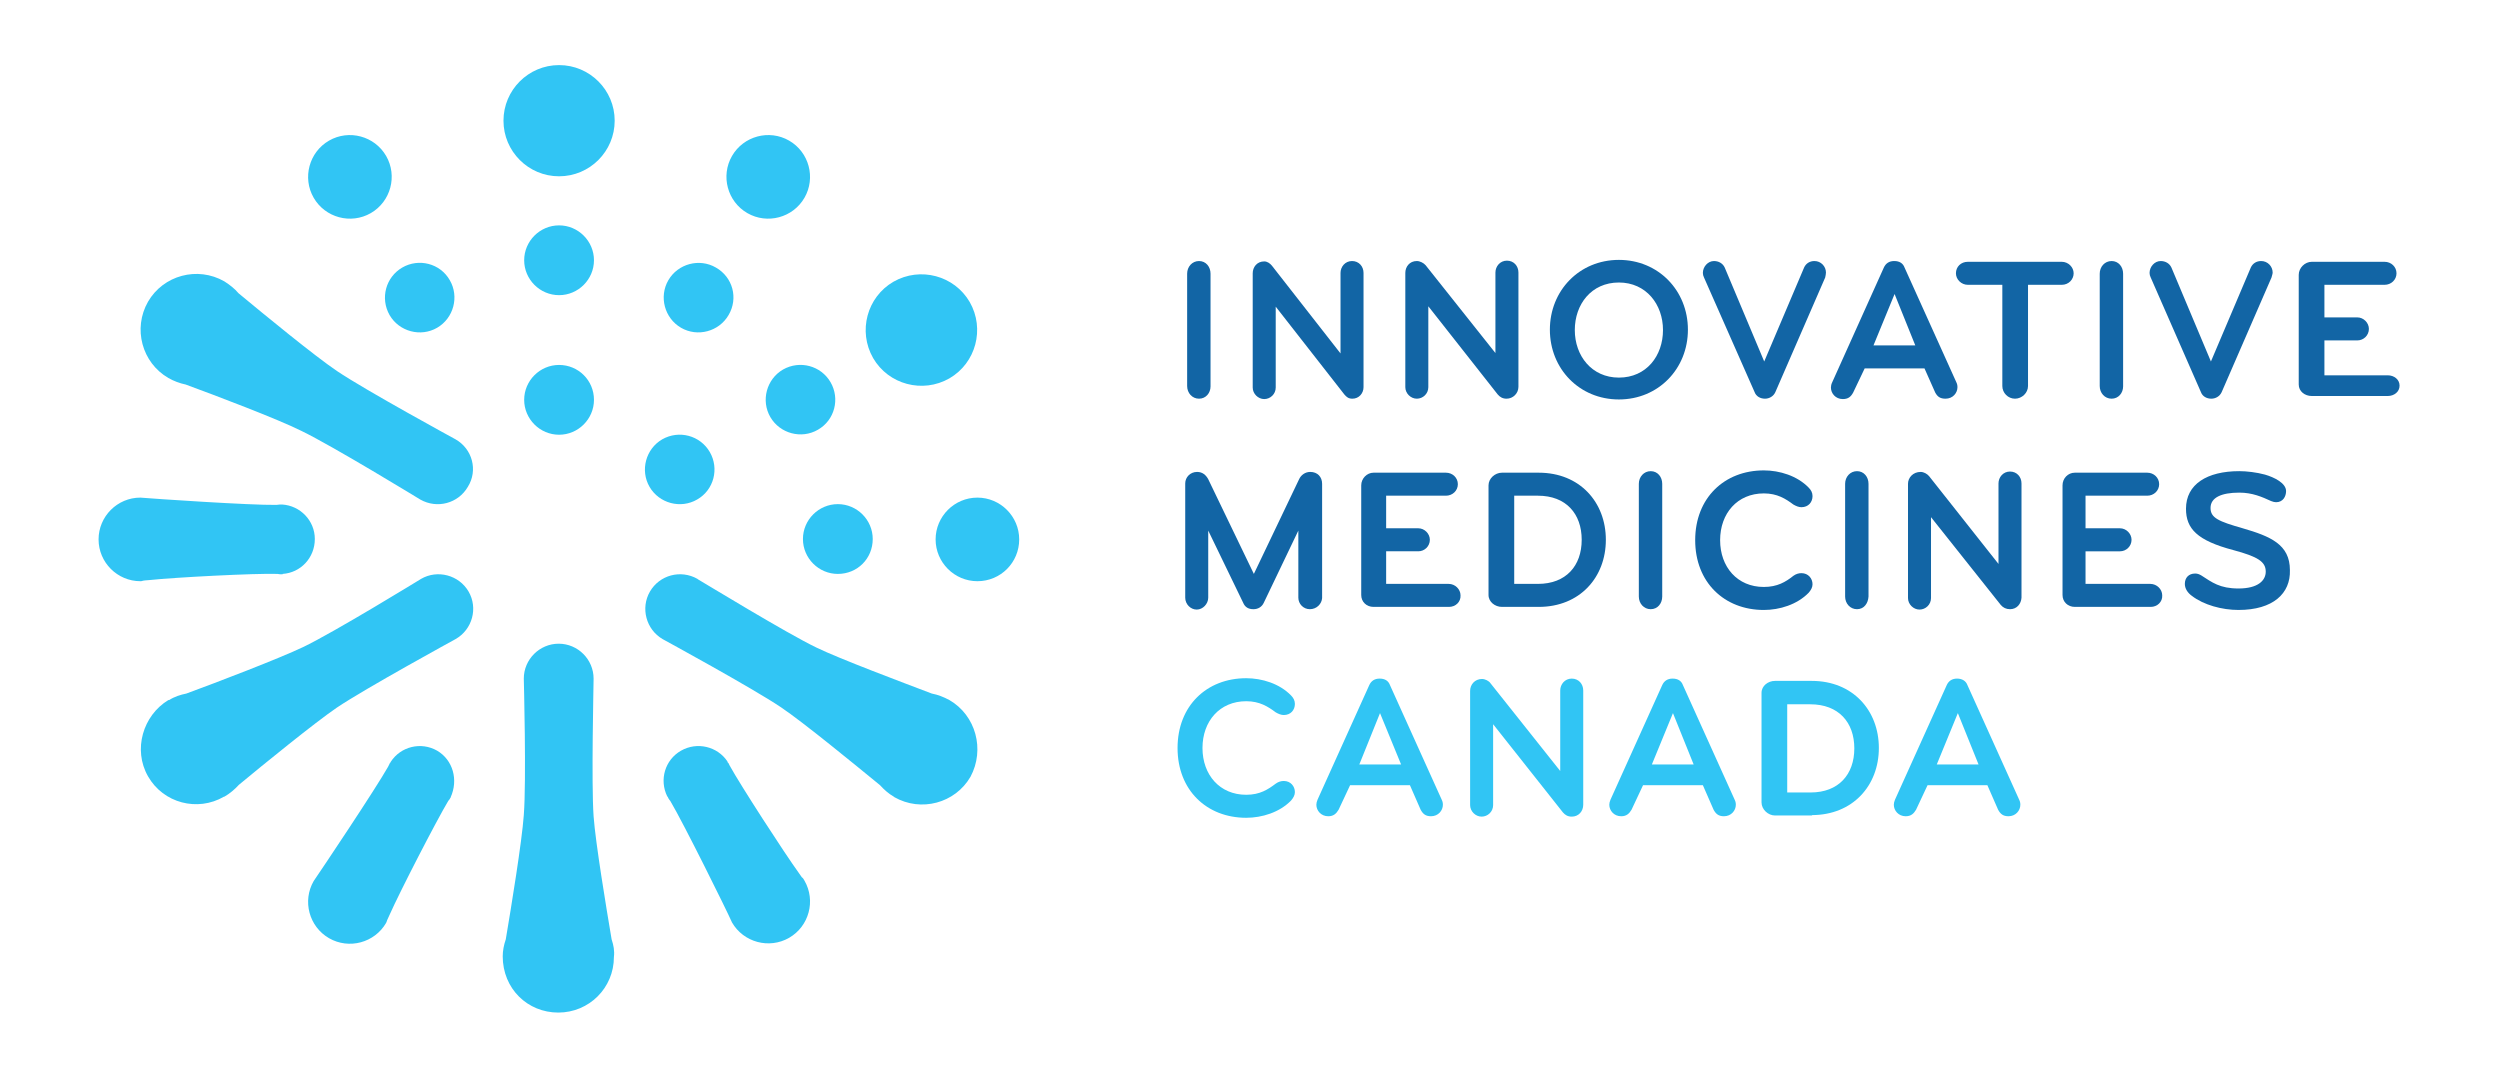 <svg xmlns:inkscape="http://www.inkscape.org/namespaces/inkscape" xmlns:sodipodi="http://sodipodi.sourceforge.net/DTD/sodipodi-0.dtd" xmlns="http://www.w3.org/2000/svg" xmlns:svg="http://www.w3.org/2000/svg" id="layer" x="0px" y="0px" viewBox="0 0 652 280" xml:space="preserve" sodipodi:docname="innovative-medicines-canada-imc-logo-vector.svg" width="652" height="280" inkscape:version="1.2.2 (732a01da63, 2022-12-09)"><defs id="defs587"></defs><style type="text/css" id="style492">	.st0{fill:#1265A5;}	.st1{fill:#31C5F4;}</style><g id="g582" transform="translate(5.507,-180.622)">	<path class="st0" d="m 307.2,284.6 c -1.8,0 -3.1,-1.5 -3.1,-3.3 V 252 c 0,-1.8 1.3,-3.3 3.1,-3.3 1.8,0 3,1.5 3,3.3 v 29.4 c 0,1.7 -1.2,3.2 -3,3.2" id="path494"></path>	<path class="st0" d="m 347.2,284.6 c -1,0 -1.5,-0.4 -2.1,-1.1 l -17.9,-22.9 v 21.1 c 0,1.7 -1.4,3 -3,3 -1.6,0 -3,-1.4 -3,-3 v -29.8 c 0,-1.6 1.1,-3.1 3,-3.1 0.8,0 1.5,0.5 2,1.1 l 17.9,22.9 v -21 c 0,-1.6 1.2,-3.1 3,-3.1 1.8,0 3,1.4 3,3.1 v 29.8 c 0,1.6 -1.2,3 -2.9,3" id="path496"></path>	<path class="st0" d="m 387.4,284.6 c -1,0 -1.7,-0.4 -2.3,-1.1 l -18.1,-23 v 21.1 c 0,1.7 -1.4,3 -3,3 -1.6,0 -3,-1.4 -3,-3 v -29.8 c 0,-1.6 1.1,-3.1 3,-3.1 0.8,0 1.8,0.5 2.3,1.1 l 18.2,22.9 v -21 c 0,-1.6 1.2,-3.1 3,-3.1 1.8,0 3,1.4 3,3.1 v 29.8 c 0,1.7 -1.4,3.1 -3.1,3.1" id="path498"></path>	<path class="st0" d="m 416.7,254.3 c -7.2,0 -11.5,5.7 -11.5,12.4 0,6.7 4.4,12.4 11.5,12.4 7.2,0 11.5,-5.7 11.5,-12.4 0,-6.7 -4.4,-12.4 -11.5,-12.4 m 0,30.5 c -10.3,0 -18,-8 -18,-18.2 0,-10.2 7.7,-18.2 18,-18.2 10.3,0 18,8 18,18.2 0,10.2 -7.7,18.2 -18,18.2" id="path500"></path>	<path class="st0" d="m 470.5,253 -13,29.9 c -0.5,1.1 -1.6,1.7 -2.7,1.7 -1.2,0 -2.3,-0.6 -2.7,-1.7 L 438.9,253 c -0.2,-0.4 -0.3,-0.8 -0.3,-1.2 0,-1.6 1.3,-3.1 2.9,-3.1 1.2,0 2.3,0.6 2.8,1.7 l 10.3,24.5 10.4,-24.5 c 0.5,-1.1 1.5,-1.7 2.7,-1.7 1.7,0 3,1.4 3,3 0,0.4 -0.1,0.8 -0.2,1.3" id="path502"></path>	<path class="st0" d="m 488.6,257.3 -5.5,13.4 H 494 Z m 7.8,19.4 h -15.6 l -3,6.3 c -0.6,1.1 -1.3,1.7 -2.7,1.7 -1.9,0 -3.1,-1.5 -3.1,-3 0,-0.4 0.1,-0.9 0.3,-1.3 l 13.5,-30 c 0.5,-1.1 1.4,-1.7 2.7,-1.7 1.4,0 2.3,0.6 2.7,1.7 l 13.5,29.9 c 0.2,0.4 0.3,0.8 0.3,1.3 0,1.5 -1.2,3 -3.1,3 -1.4,0 -2.1,-0.5 -2.7,-1.6 z" id="path504"></path>	<path class="st0" d="m 532.5,254.9 h -9.1 v 26.4 c 0,1.8 -1.6,3.3 -3.4,3.3 -1.8,0 -3.3,-1.5 -3.3,-3.3 v -26.4 h -9 c -1.7,0 -3.1,-1.4 -3.1,-3 0,-1.7 1.3,-3 3.1,-3 h 24.5 c 1.7,0 3.1,1.4 3.1,3 0,1.6 -1.3,3 -3.1,3" id="path506"></path>	<path class="st0" d="m 545.2,284.6 c -1.8,0 -3.1,-1.5 -3.1,-3.3 V 252 c 0,-1.8 1.3,-3.3 3.1,-3.3 1.8,0 3,1.5 3,3.3 v 29.4 c 0,1.7 -1.2,3.2 -3,3.2" id="path508"></path>	<path class="st0" d="m 586.9,253 -13,29.9 c -0.5,1.1 -1.6,1.7 -2.7,1.7 -1.2,0 -2.3,-0.6 -2.7,-1.7 L 555.4,253 c -0.2,-0.4 -0.3,-0.8 -0.3,-1.2 0,-1.6 1.3,-3.1 2.9,-3.1 1.2,0 2.3,0.6 2.8,1.7 l 10.3,24.5 10.4,-24.5 c 0.5,-1.1 1.5,-1.7 2.7,-1.7 1.7,0 3,1.4 3,3 0,0.4 -0.2,0.8 -0.3,1.3" id="path510"></path>	<path class="st0" d="m 617,283.9 h -19.6 c -1.8,0 -3.4,-1.2 -3.4,-3 v -28.6 c 0,-1.8 1.6,-3.4 3.4,-3.4 h 19 c 1.7,0 3.1,1.3 3.1,3 0,1.7 -1.4,3 -3.1,3 h -15.7 v 8.5 h 8.6 c 1.6,0 3,1.4 3,3 0,1.7 -1.4,3 -3,3 h -8.6 v 9.1 h 16.5 c 1.7,0 3.1,1.1 3.1,2.7 0,1.6 -1.4,2.7 -3.1,2.7" id="path512"></path>	<path class="st0" d="m 336.1,339.5 c -1.7,0 -3,-1.4 -3,-3 V 319 l -9,18.8 c -0.5,1.1 -1.5,1.7 -2.7,1.7 -1.3,0 -2.2,-0.5 -2.7,-1.7 L 309.6,319 v 17.5 c 0,1.6 -1.4,3.1 -3,3.1 -1.6,0 -3,-1.4 -3,-3.1 v -29.8 c 0,-1.6 1.3,-3 3.1,-3 1.4,0 2.3,0.8 2.9,1.9 l 11.9,24.7 11.8,-24.7 c 0.5,-1.1 1.6,-1.9 2.9,-1.9 1.9,0 3.1,1.3 3.1,3.1 v 29.8 c -0.1,1.5 -1.4,2.9 -3.2,2.9" id="path514"></path>	<path class="st0" d="m 372.4,338.9 h -19.7 c -1.8,0 -3.2,-1.3 -3.2,-3.1 v -28.6 c 0,-1.8 1.5,-3.3 3.2,-3.3 h 18.9 c 1.7,0 3.1,1.3 3.1,3 0,1.7 -1.4,3 -3.1,3 H 356 v 8.5 h 8.4 c 1.6,0 3,1.4 3,3 0,1.7 -1.4,3 -3,3 H 356 v 8.5 h 16.3 c 1.7,0 3.1,1.4 3.1,3 0.1,1.7 -1.3,3 -3,3" id="path516"></path>	<path class="st0" d="m 395.4,309.9 h -6 v 23 h 6.2 c 7.3,0 11.4,-4.7 11.4,-11.5 0,-6.8 -4.1,-11.5 -11.4,-11.5 m 0.4,29 h -9.8 c -1.8,0 -3.5,-1.3 -3.5,-3.1 v -28.6 c 0,-1.8 1.7,-3.3 3.5,-3.3 h 9.6 c 10.7,0 17.5,7.7 17.5,17.5 0,9.8 -6.8,17.5 -17.5,17.5" id="path518"></path>	<path class="st0" d="m 425,339.5 c -1.8,0 -3.1,-1.5 -3.1,-3.3 v -29.4 c 0,-1.8 1.3,-3.3 3.1,-3.3 1.8,0 3,1.5 3,3.3 v 29.4 c 0,1.8 -1.2,3.3 -3,3.3" id="path520"></path>	<path class="st0" d="m 462.2,330.8 c 0.7,-0.5 1.4,-0.7 2.1,-0.7 1.8,0 2.9,1.4 2.9,2.9 0,0.8 -0.4,1.5 -1,2.2 -3,3.1 -7.6,4.5 -11.7,4.5 -10.3,0 -17.9,-7.2 -17.9,-18.2 0,-11 7.6,-18.2 17.9,-18.2 4.1,0 8.7,1.4 11.7,4.5 0.6,0.6 1,1.3 1,2.2 0,1.6 -1.1,2.9 -2.9,2.9 -0.7,0 -1.4,-0.3 -2.1,-0.7 -2,-1.5 -4.2,-2.9 -7.7,-2.9 -6.9,0 -11.4,5.2 -11.4,12.2 0,7 4.5,12.2 11.4,12.2 3.5,0 5.7,-1.3 7.7,-2.9" id="path522"></path>	<path class="st0" d="m 478.8,339.5 c -1.8,0 -3.1,-1.5 -3.1,-3.3 v -29.4 c 0,-1.8 1.3,-3.3 3.1,-3.3 1.8,0 3,1.5 3,3.3 v 29.4 c -0.1,1.8 -1.2,3.3 -3,3.3" id="path524"></path>	<path class="st0" d="m 518.7,339.5 c -1,0 -1.8,-0.4 -2.4,-1.1 l -18.2,-22.9 v 21.1 c 0,1.7 -1.4,3 -3,3 -1.6,0 -3,-1.4 -3,-3 v -29.8 c 0,-1.6 1.3,-3.1 3.3,-3.1 0.8,0 1.7,0.5 2.2,1.1 l 18.1,22.9 v -21 c 0,-1.6 1.2,-3.1 3,-3.1 1.8,0 3,1.4 3,3.1 v 29.8 c -0.1,1.6 -1.2,3 -3,3" id="path526"></path>	<path class="st0" d="m 555.4,338.9 h -19.8 c -1.8,0 -3.2,-1.3 -3.2,-3.1 v -28.6 c 0,-1.8 1.4,-3.3 3.2,-3.3 h 18.9 c 1.7,0 3.1,1.3 3.1,3 0,1.7 -1.4,3 -3.1,3 h -16.1 v 8.5 h 9 c 1.6,0 3,1.4 3,3 0,1.7 -1.4,3 -3,3 h -9 v 8.5 h 16.9 c 1.7,0 3.1,1.4 3.1,3 0.1,1.7 -1.3,3 -3,3" id="path528"></path>	<path class="st0" d="m 578.3,339.7 c -4.3,0 -9.1,-1.3 -12.2,-3.7 -1.1,-0.8 -1.8,-1.9 -1.8,-3.1 0,-1.6 1,-2.7 2.7,-2.7 0.6,0 1.1,0.2 1.6,0.5 2.8,1.8 4.8,3.4 9.7,3.4 5.1,0 7.1,-2.1 7.1,-4.4 0,-2.6 -2.1,-3.9 -8.4,-5.6 -9.5,-2.5 -12.4,-5.6 -12.4,-10.8 0,-6.4 5.5,-9.8 13.9,-9.8 1.9,0 4.5,0.3 6.7,0.9 2.4,0.7 5.5,2.2 5.5,4.3 0,1.4 -0.8,2.9 -2.6,2.9 -0.4,0 -0.8,-0.1 -1.3,-0.3 -2.4,-1.1 -4.9,-2.2 -8.3,-2.2 -4.7,0 -7.5,1.3 -7.5,4 0,2.6 2.1,3.5 8.4,5.3 7.2,2.1 12.3,4.2 12.3,10.9 0.2,6.1 -4.4,10.4 -13.4,10.4" id="path530"></path>	<path class="st1" d="m 327.2,385 c 0.7,-0.5 1.4,-0.7 2.1,-0.7 1.8,0 2.9,1.4 2.9,2.9 0,0.8 -0.4,1.5 -1,2.2 -3,3.1 -7.6,4.5 -11.7,4.5 -10.3,0 -17.9,-7.2 -17.9,-18.2 0,-11 7.6,-18.2 17.9,-18.2 4.1,0 8.7,1.4 11.7,4.5 0.6,0.6 1,1.3 1,2.2 0,1.6 -1.1,2.9 -2.9,2.9 -0.7,0 -1.4,-0.3 -2.1,-0.7 -2,-1.5 -4.2,-2.9 -7.7,-2.9 -6.9,0 -11.4,5.2 -11.4,12.2 0,7 4.5,12.2 11.4,12.2 3.6,0 5.7,-1.4 7.7,-2.9" id="path532"></path>	<path class="st1" d="M 354.4,366.6 349,380 h 10.9 z m 7.8,18.8 h -15.6 l -3,6.4 c -0.6,1 -1.3,1.7 -2.7,1.7 -1.9,0 -3.1,-1.5 -3.1,-3 0,-0.4 0.1,-0.8 0.3,-1.3 l 13.5,-29.9 c 0.5,-1.1 1.4,-1.7 2.7,-1.7 1.4,0 2.3,0.6 2.7,1.7 l 13.5,29.9 c 0.2,0.4 0.3,0.8 0.3,1.3 0,1.5 -1.2,3 -3.1,3 -1.4,0 -2.1,-0.6 -2.7,-1.7 z" id="path534"></path>	<path class="st1" d="m 404.4,393.6 c -1,0 -1.7,-0.4 -2.3,-1.1 l -18.2,-23 v 21.1 c 0,1.7 -1.4,3 -3,3 -1.6,0 -3,-1.4 -3,-3 v -29.8 c 0,-1.6 1.2,-3.1 3.1,-3.1 0.8,0 1.8,0.5 2.2,1.1 l 18.2,22.9 v -21 c 0,-1.6 1.2,-3.1 3,-3.1 1.8,0 3,1.4 3,3.1 v 29.8 c 0,1.7 -1.2,3.1 -3,3.1" id="path536"></path>	<path class="st1" d="m 430.8,366.6 -5.5,13.4 h 10.9 z m 7.8,18.8 H 423 l -3,6.4 c -0.6,1 -1.3,1.7 -2.7,1.7 -1.9,0 -3.1,-1.5 -3.1,-3 0,-0.4 0.1,-0.8 0.3,-1.3 L 428,359.3 c 0.5,-1.1 1.4,-1.7 2.7,-1.7 1.4,0 2.3,0.6 2.7,1.7 l 13.5,29.9 c 0.2,0.4 0.3,0.8 0.3,1.3 0,1.5 -1.2,3 -3.1,3 -1.4,0 -2.1,-0.6 -2.7,-1.7 z" id="path538"></path>	<path class="st1" d="m 466.6,364.3 h -6 v 23 h 6.1 c 7.3,0 11.4,-4.7 11.4,-11.5 0,-6.8 -4.1,-11.5 -11.5,-11.5 m 0.6,29 h -9.8 c -1.8,0 -3.5,-1.6 -3.5,-3.4 v -28.6 c 0,-1.8 1.7,-3.1 3.5,-3.1 h 9.6 c 10.7,0 17.5,7.7 17.5,17.5 0,9.8 -6.8,17.5 -17.5,17.5" id="path540"></path>	<path class="st1" d="m 505.1,366.6 -5.5,13.4 h 10.9 z m 7.7,18.8 h -15.6 l -3,6.4 c -0.6,1 -1.3,1.7 -2.7,1.7 -1.9,0 -3.1,-1.5 -3.1,-3 0,-0.4 0.1,-0.8 0.3,-1.3 l 13.5,-29.9 c 0.5,-1.1 1.4,-1.7 2.7,-1.7 1.3,0 2.3,0.6 2.7,1.7 l 13.5,29.9 c 0.2,0.4 0.3,0.8 0.3,1.3 0,1.5 -1.2,3 -3.1,3 -1.4,0 -2.1,-0.6 -2.7,-1.7 z" id="path542"></path>	<path class="st1" d="m 176.3,310.9 c -4.3,2.5 -9.9,1 -12.4,-3.3 -2.5,-4.3 -1,-9.9 3.3,-12.4 4.4,-2.5 9.9,-1 12.4,3.3 2.5,4.3 1.1,9.9 -3.3,12.4" id="path544"></path>	<path class="st1" d="m 249.4,332.2 c -6,0 -10.9,-4.9 -10.9,-10.9 0,-6 4.9,-10.9 10.9,-10.9 6,0 10.9,4.9 10.9,10.9 0,6 -4.8,10.9 -10.9,10.9" id="path546"></path>	<path class="st1" d="m 242.1,279.3 c -7,4 -15.9,1.6 -19.9,-5.3 -4,-7 -1.6,-15.9 5.3,-19.9 7,-4 15.9,-1.6 19.9,5.3 4,7 1.6,15.9 -5.3,19.9" id="path548"></path>	<path class="st1" d="m 204.3,232.2 c -3,5.2 -9.7,7 -14.9,4 -5.2,-3 -7,-9.7 -4,-14.9 3,-5.2 9.7,-7 14.9,-4 5.2,3 7,9.7 4,14.9" id="path550"></path>	<path class="st1" d="m 154.8,212.1 c 0,8 -6.5,14.5 -14.5,14.5 -8,0 -14.5,-6.5 -14.5,-14.5 0,-8 6.5,-14.5 14.5,-14.5 8,0 14.5,6.5 14.5,14.5" id="path552"></path>	<path class="st1" d="m 95.2,221.3 c 3,5.2 1.2,11.9 -4,14.9 -5.2,3 -11.9,1.2 -14.9,-4 -3,-5.2 -1.2,-11.9 4,-14.9 5.2,-3 11.9,-1.2 14.9,4" id="path554"></path>	<path class="st1" d="m 213,330.3 c -5,0 -9.1,-4.1 -9.1,-9.1 0,-5 4.1,-9.1 9.1,-9.1 5,0 9.1,4.1 9.1,9.1 0,5.1 -4,9.1 -9.1,9.1" id="path556"></path>	<path class="st1" d="m 207.8,292.7 c -4.3,2.5 -9.9,1 -12.4,-3.3 -2.5,-4.3 -1,-9.9 3.3,-12.4 4.4,-2.5 9.9,-1 12.4,3.3 2.5,4.3 1.1,9.9 -3.3,12.4" id="path558"></path>	<path class="st1" d="m 184.5,262.8 c -2.5,4.3 -8.1,5.8 -12.4,3.3 -4.3,-2.5 -5.8,-8.1 -3.3,-12.4 2.5,-4.3 8.1,-5.8 12.4,-3.3 4.4,2.5 5.9,8 3.3,12.4" id="path560"></path>	<path class="st1" d="m 149.4,248.5 c 0,5 -4.1,9.1 -9.1,9.1 -5,0 -9.1,-4.1 -9.1,-9.1 0,-5 4.1,-9.1 9.1,-9.1 5,0 9.1,4.1 9.1,9.1" id="path562"></path>	<path class="st1" d="m 111.8,253.7 c 2.5,4.3 1,9.9 -3.3,12.4 -4.3,2.5 -9.9,1 -12.4,-3.3 -2.5,-4.4 -1,-9.9 3.3,-12.4 4.3,-2.5 9.9,-1.1 12.4,3.3" id="path564"></path>	<path class="st1" d="m 149.4,284.9 c 0,5 -4.1,9.1 -9.1,9.1 -5,0 -9.1,-4.1 -9.1,-9.1 0,-5 4.1,-9.1 9.1,-9.1 5,0 9.1,4 9.1,9.1" id="path566"></path>	<path class="st1" d="m 113.3,295.2 c 0,0 -23.5,-12.8 -30.9,-17.8 -5.8,-3.9 -19.2,-14.9 -25.7,-20.3 -1,-1.2 -2.3,-2.2 -3.7,-3.1 -7,-4 -15.9,-1.6 -19.9,5.3 -4,7 -1.6,15.9 5.3,19.9 1.4,0.8 3,1.4 4.5,1.7 7.9,2.9 24,9 30.2,12.1 8.1,3.9 31,17.9 31,17.9 4.4,2.5 9.9,1 12.4,-3.3 2.7,-4.3 1.2,-9.9 -3.2,-12.4" id="path568"></path>	<path class="st1" d="m 116.7,334.9 c -2.5,-4.3 -8.1,-5.8 -12.4,-3.3 v 0 0 c 0,0 -22.8,14 -30.8,17.8 -6.3,3 -22.5,9.2 -30.4,12.1 -1.5,0.3 -3.1,0.8 -4.5,1.7 h -0.1 -0.1 c -6.6,4 -9.3,12.9 -5.3,19.9 4,7 12.9,9.3 19.8,5.3 H 52.8 53 c 1.4,-0.8 2.7,-1.9 3.8,-3.1 6.5,-5.4 19.8,-16.2 25.5,-20.1 7.4,-5 31,-17.9 31,-17.9 0,0 0,0 0,0 4.4,-2.5 5.9,-8.1 3.4,-12.4" id="path570"></path>	<path class="st1" d="m 154,425.6 c -1.4,-8.3 -4.2,-25.2 -4.7,-32.1 -0.6,-8.7 0,-34.2 0,-35.8 0,0 0,-0.1 0,-0.1 0,-5 -4.1,-9.1 -9.1,-9.1 -5,0 -9.1,4.1 -9.1,9.1 v 0 0 c 0,0 0.7,26.7 0,35.6 -0.5,7 -3.3,24.1 -4.7,32.4 -0.5,1.5 -0.8,2.9 -0.8,4.5 0,0 0,-0.1 0,-0.1 v 0 c 0,8.5 6.5,14.7 14.5,14.7 8,0 14.5,-6.4 14.5,-14.5 0.2,-1.6 -0.1,-3.1 -0.6,-4.6" id="path572"></path>	<path class="st1" d="m 242.1,363.2 c -1.5,-0.8 -3,-1.4 -4.6,-1.7 -7.9,-3 -23.9,-9 -30.1,-12 -7.7,-3.7 -29,-16.7 -30.9,-17.8 0,0 -0.1,-0.1 -0.1,-0.1 -4.4,-2.5 -9.9,-1 -12.4,3.3 -2.5,4.3 -1,9.9 3.3,12.4 0,0 0,0 0,0 v 0 c 0,0 23.5,12.8 30.9,17.8 5.8,3.9 19.2,14.9 25.8,20.3 1,1.1 2.2,2.2 3.6,3 0.1,0 0.1,0.1 0.1,0.1 v 0 c 7,4 15.9,1.6 19.9,-5.3 3.8,-7.1 1.4,-16 -5.5,-20" id="path574"></path>	<path class="st1" d="m 76.6,321.2 c 0,-4.8 -3.8,-8.7 -8.5,-9 0,0 0,0 0,0 0,0 -0.1,0 -0.2,0 -0.1,0 -0.3,0 -0.4,0 -0.3,0 -0.6,0.1 -0.9,0.1 -6.9,0.1 -32,-1.6 -35.5,-1.9 -6,0 -10.9,4.9 -10.9,10.9 0,6 4.9,10.9 10.9,10.9 0.2,0 0.4,0 0.6,-0.1 0,0 0,0 0,0 0.1,0 0.3,-0.1 0.6,-0.1 0.4,0 0.8,-0.1 1.2,-0.1 6.6,-0.7 27.6,-1.8 33.4,-1.6 0.2,0 0.4,0.1 0.7,0.1 0.1,0 0.2,0 0.3,0 0.1,0 0.2,0 0.3,0 0,0 0,0 0,-0.1 4.7,-0.3 8.4,-4.2 8.4,-9.1" id="path576"></path>	<path class="st1" d="m 108.5,376.4 c -4.2,-2.4 -9.5,-1.1 -12.1,2.9 0,0 0,0 0,0 0,0 0,0.1 -0.1,0.2 -0.1,0.1 -0.2,0.2 -0.2,0.3 -0.2,0.3 -0.2,0.5 -0.4,0.8 -3.4,6 -17.4,26.9 -19.4,29.8 -3,5.2 -1.2,11.9 4,14.9 5.2,3 11.9,1.2 14.9,-4 0.1,-0.2 0.1,-0.3 0.2,-0.5 0,0 0,0 0,0 0,-0.1 0.1,-0.3 0.2,-0.5 0.2,-0.4 0.3,-0.7 0.5,-1.1 2.7,-6.1 12.3,-24.7 15.3,-29.7 0.1,-0.2 0.3,-0.3 0.4,-0.5 0,-0.1 0.1,-0.2 0.1,-0.2 0.1,-0.1 0.1,-0.2 0.2,-0.2 0,0 0,0 -0.1,0 2.1,-4.6 0.6,-9.8 -3.5,-12.2" id="path578"></path>	<path class="st1" d="m 172.1,376.4 c -4.2,2.4 -5.7,7.6 -3.6,11.9 0,0 0,0 0,0 0,0 0.1,0.1 0.1,0.1 0.1,0.1 0.1,0.2 0.2,0.4 0.2,0.3 0.3,0.5 0.5,0.7 3.5,5.9 14.7,28.5 16.1,31.7 3,5.2 9.7,7 14.9,4 5.2,-3 7,-9.7 4,-14.9 -0.1,-0.2 -0.2,-0.3 -0.3,-0.5 0,0 0,0 0,0 -0.1,-0.1 -0.2,-0.3 -0.4,-0.4 -0.2,-0.3 -0.5,-0.7 -0.7,-1 -3.9,-5.4 -15.3,-23 -18.1,-28.1 -0.1,-0.2 -0.2,-0.4 -0.3,-0.6 0,-0.1 -0.1,-0.1 -0.2,-0.2 0,-0.1 -0.1,-0.2 -0.1,-0.3 0,0 0,0 0,0 -2.6,-3.9 -7.9,-5.2 -12.1,-2.8" id="path580"></path></g></svg>